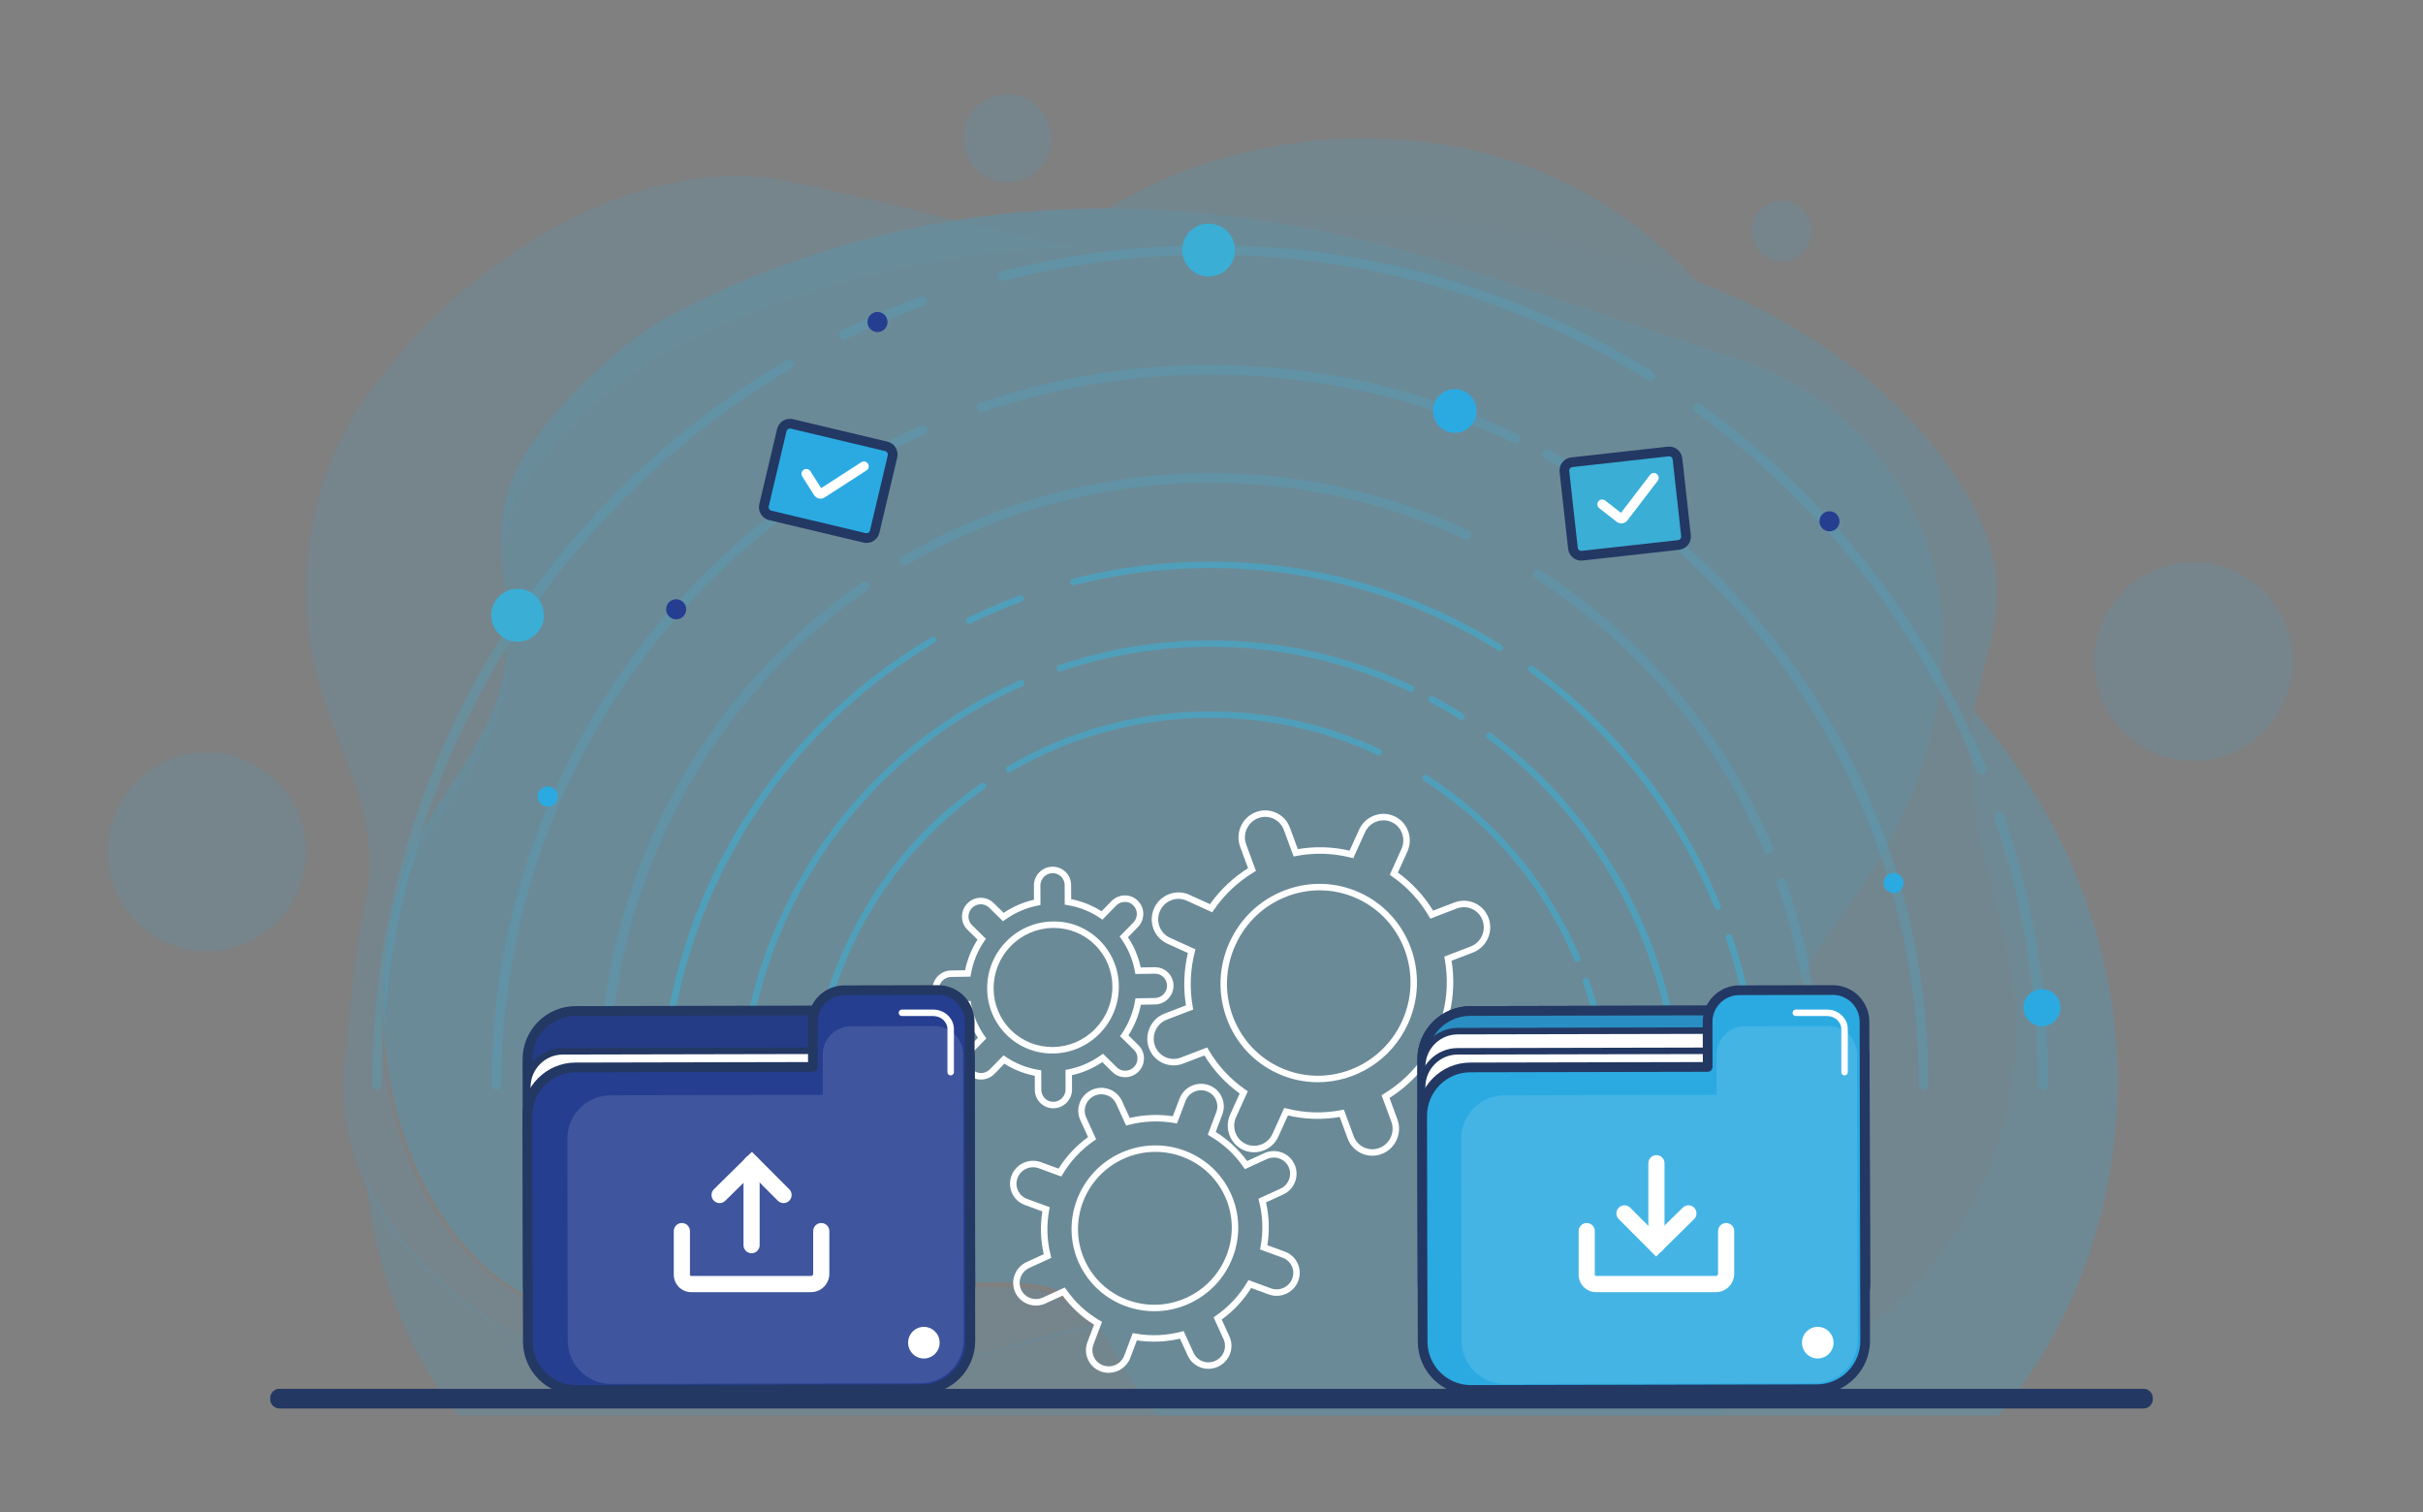 <svg width="681" height="425" viewBox="0 0 681 425" fill="none" xmlns="http://www.w3.org/2000/svg">
<rect x="0" y="0" width="681" height="425" fill="#808080" stroke="none"/>
<g opacity="0.34">
<g opacity="0.6">
<path d="M563.729 265.349C568.077 284.583 567.34 302.202 561.541 321.042C554.283 344.618 537.92 366.544 514.542 380.046C506.336 384.785 497.528 388.348 488.353 390.88C486.857 393.27 485.236 395.584 483.516 397.822H561.814C581.728 374.067 593.137 343.612 594.933 312.621C595.418 304.239 595.201 295.817 594.258 287.479C590.605 255.163 576.313 224.373 554.855 199.948C554.538 201.664 554.267 203.386 554.07 205.116C551.73 225.693 559.266 245.601 563.729 265.349Z" fill="#2BAAE2"/>
</g>
<g opacity="0.41">
<path d="M321.311 393.036C316.719 386.674 313.125 378.567 308.252 372.072C297.818 374.198 287.514 377.301 277.093 379.978C255.766 385.454 233.795 389.527 211.787 389.83C187.334 390.166 162.399 385.442 141.13 372.851C124.91 363.248 110.646 348.576 102.934 331.06C105.086 355.219 113.828 378.778 128.557 397.823H325.015C323.731 396.27 322.493 394.675 321.311 393.036Z" fill="#2BAAE2"/>
</g>
<g opacity="0.41">
<path d="M352.289 61.584C358.231 61.382 364.62 61.026 371.591 60.497C404.12 58.029 436.342 65.456 467.586 75.714C470.601 76.703 473.599 77.769 476.576 78.905C463.12 64.072 445.963 52.532 427.084 45.976C389.718 33 344.404 38.159 311.49 58.592C325.014 58.627 338.625 59.65 352.289 61.584Z" fill="#2BAAE2"/>
</g>
<g opacity="0.35">
<path d="M140.338 373.096C161.546 385.403 186.458 390.105 210.913 389.902C232.923 389.719 254.912 385.883 276.265 380.683C286.699 378.142 297.019 375.188 307.463 373.179C303.197 367.612 297.932 363.253 290.102 362.32C259.807 358.712 227.931 371.226 197.772 373.353C177.507 374.782 155.98 372.028 139.601 359.884C128.977 352.006 121.224 340.654 115.94 328.454C104.975 303.138 104.681 274.089 113.943 248.212C120.211 230.7 135.441 217.393 140.768 199.55C145.218 184.647 140.061 169.092 141.516 154.028C141.812 150.955 142.384 147.904 143.368 144.883C148.584 128.87 173.637 105.734 188.991 98.003C225.79 79.477 264.194 70.464 303.357 69.544C281.095 65.812 260.024 59.101 222.706 51.156C178.379 41.718 128.581 74.321 102.425 112.248C99.757 116.115 97.412 120.177 95.39 124.384C86.344 143.211 83.79 164.957 87.984 185.319C92.915 209.256 108.155 227.705 102.708 253.188C99.39 268.71 98.507 283.101 96.787 298.467C95.444 310.477 97.656 321.959 102.344 332.413C109.972 349.425 124.165 363.712 140.338 373.096Z" fill="#2BAAE2"/>
</g>
<g opacity="0.47">
<path d="M371.59 60.497C364.619 61.026 358.23 61.382 352.289 61.584C372.47 64.443 392.767 69.29 413.069 75.981C413.071 75.982 488.931 100.986 488.931 100.986C524.585 112.738 548.216 146.984 545.995 184.533C545.981 184.779 545.965 185.027 545.949 185.273C544.529 207.039 537.287 228.374 525.325 246.264C514.493 262.463 499.546 280.581 495.803 300.463C492.822 316.305 499.262 332.319 500.045 348.443C500.791 363.772 496.219 378.317 488.353 390.88C497.527 388.347 506.336 384.784 514.541 380.046C537.92 366.544 554.283 344.618 561.54 321.043C567.34 302.203 568.076 284.584 563.729 265.349C559.265 245.6 551.729 225.692 554.069 205.115C554.265 203.386 554.537 201.664 554.855 199.947C557.169 187.43 562.101 175.201 561.046 162.554C560.25 152.998 556.051 144.033 550.918 135.94C533.874 109.077 506.38 90.287 476.575 78.904C473.599 77.768 470.601 76.702 467.586 75.713C436.342 65.457 404.119 58.029 371.59 60.497Z" fill="#2BAAE2"/>
</g>
<g opacity="0.7">
<path d="M143.021 137.303C142.052 140.426 141.495 143.578 141.214 146.75C139.835 162.304 145.068 178.333 140.693 193.736C135.454 212.177 120.292 225.991 114.111 244.097C104.977 270.851 105.416 300.831 116.508 326.901C121.853 339.465 129.662 351.143 140.327 359.218C156.766 371.667 178.306 374.397 198.563 372.818C228.711 370.468 260.525 357.387 290.837 360.954C298.672 361.876 303.958 366.348 308.251 372.072C313.124 378.566 316.718 386.674 321.31 393.036C322.493 394.675 323.73 396.269 325.013 397.822H483.514C485.236 395.584 486.856 393.271 488.352 390.88C496.219 378.318 500.79 363.772 500.044 348.443C499.261 332.319 492.82 316.305 495.802 300.463C499.544 280.581 514.492 262.463 525.324 246.264C537.286 228.374 544.528 207.039 545.948 185.273C545.965 185.027 545.98 184.78 545.995 184.533C548.216 146.984 524.584 112.737 488.931 100.986C488.931 100.986 413.071 75.982 413.068 75.981C392.766 69.29 372.47 64.442 352.288 61.584C338.624 59.649 325.013 58.626 311.489 58.592C308.532 58.585 305.581 58.634 302.633 58.721C263.473 59.874 225.116 69.374 188.41 88.685C173.094 96.742 148.156 120.749 143.021 137.303Z" fill="#2BAAE2"/>
</g>
<g opacity="0.35">
<path d="M283.112 51.237C289.924 51.237 295.446 45.703 295.446 38.876C295.446 32.049 289.924 26.515 283.112 26.515C276.3 26.515 270.777 32.049 270.777 38.876C270.777 45.703 276.3 51.237 283.112 51.237Z" fill="#2BAAE2"/>
</g>
<g opacity="0.35">
<path d="M616.481 213.814C631.864 213.814 644.335 201.316 644.335 185.899C644.335 170.482 631.864 157.984 616.481 157.984C601.098 157.984 588.627 170.482 588.627 185.899C588.627 201.316 601.098 213.814 616.481 213.814Z" fill="#2BAAE2"/>
</g>
<g opacity="0.35">
<path d="M75.96 260.864C87.793 251.013 89.416 233.413 79.586 221.554C69.757 209.695 52.195 208.068 40.363 217.92C28.53 227.771 26.906 245.371 36.736 257.23C46.566 269.089 64.127 270.716 75.96 260.864Z" fill="#2BAAE2"/>
</g>
<g opacity="0.35">
<path d="M500.71 73.42C505.383 73.42 509.171 69.623 509.171 64.939C509.171 60.256 505.383 56.459 500.71 56.459C496.036 56.459 492.248 60.256 492.248 64.939C492.248 69.623 496.036 73.42 500.71 73.42Z" fill="#2BAAE2"/>
</g>
</g>
<path d="M602.5 394.346H78.502C77.917 394.346 77.443 393.871 77.443 393.285V392.884C77.443 392.298 77.917 391.823 78.502 391.823H602.499C603.084 391.823 603.558 392.298 603.558 392.884V393.285C603.559 393.871 603.085 394.346 602.5 394.346Z" fill="#233863" stroke="#233863" stroke-width="3" stroke-miterlimit="10"/>
<g opacity="0.57">
<path d="M228.14 313.977C227.638 313.977 227.232 313.571 227.232 313.067C227.232 281.925 240.238 251.842 262.915 230.529C266.925 226.76 271.247 223.255 275.76 220.111C276.171 219.825 276.737 219.926 277.024 220.339C277.31 220.752 277.209 221.319 276.797 221.606C272.356 224.699 268.104 228.149 264.157 231.858C241.846 252.827 229.049 282.427 229.049 313.068C229.048 313.571 228.643 313.977 228.14 313.977Z" fill="#3AAED5"/>
<path d="M452.087 313.977C451.585 313.977 451.179 313.571 451.179 313.067C451.179 300.359 449.06 287.897 444.88 276.027C444.713 275.552 444.962 275.033 445.434 274.866C445.908 274.703 446.426 274.948 446.593 275.421C450.84 287.486 452.994 300.153 452.994 313.067C452.995 313.571 452.588 313.977 452.087 313.977Z" fill="#3AAED5"/>
<path d="M443.316 270.367C442.962 270.367 442.626 270.159 442.48 269.811C433.749 249.085 419.131 231.667 400.203 219.441C399.782 219.169 399.66 218.606 399.932 218.183C400.204 217.761 400.765 217.638 401.188 217.912C420.423 230.337 435.279 248.04 444.151 269.105C444.347 269.568 444.131 270.102 443.668 270.296C443.554 270.345 443.434 270.367 443.316 270.367Z" fill="#3AAED5"/>
<path d="M283.627 217.062C283.315 217.062 283.012 216.901 282.843 216.612C282.59 216.178 282.736 215.621 283.168 215.367C300.373 205.273 320.063 199.937 340.112 199.937C356.81 199.937 372.886 203.505 387.894 210.543C388.348 210.756 388.544 211.298 388.331 211.753C388.118 212.208 387.578 212.404 387.124 212.192C372.359 205.269 356.541 201.758 340.112 201.758C320.386 201.758 301.013 207.008 284.085 216.938C283.941 217.022 283.783 217.062 283.627 217.062Z" fill="#3AAED5"/>
<path d="M208.211 313.977C207.709 313.977 207.303 313.571 207.303 313.067C207.303 260.294 238.451 212.451 286.656 191.185C287.12 190.979 287.652 191.191 287.853 191.651C288.056 192.11 287.847 192.648 287.388 192.85C239.841 213.826 209.119 261.015 209.119 313.067C209.119 313.571 208.712 313.977 208.211 313.977Z" fill="#3AAED5"/>
<path d="M472.017 313.977C471.515 313.977 471.109 313.571 471.109 313.067C471.109 271.679 451.278 232.23 418.06 207.544C417.658 207.244 417.574 206.675 417.871 206.271C418.171 205.868 418.74 205.784 419.143 206.081C435.464 218.211 448.994 234.168 458.271 252.227C467.995 271.157 472.926 291.627 472.926 313.066C472.925 313.571 472.519 313.977 472.017 313.977Z" fill="#3AAED5"/>
<path d="M410.742 202.312C410.575 202.312 410.407 202.267 410.257 202.17C407.571 200.46 404.788 198.828 401.983 197.319C401.541 197.081 401.375 196.53 401.612 196.087C401.849 195.645 402.4 195.477 402.841 195.716C405.685 197.245 408.507 198.901 411.23 200.634C411.653 200.903 411.778 201.467 411.51 201.89C411.337 202.163 411.043 202.312 410.742 202.312Z" fill="#3AAED5"/>
<path d="M396.599 194.484C396.468 194.484 396.336 194.456 396.21 194.396C378.614 186.027 359.74 181.783 340.113 181.783C325.759 181.783 311.65 184.095 298.178 188.654C297.697 188.815 297.186 188.559 297.027 188.083C296.866 187.607 297.122 187.091 297.596 186.93C311.256 182.308 325.56 179.963 340.112 179.963C360.011 179.963 379.147 184.267 396.988 192.753C397.441 192.968 397.635 193.511 397.42 193.965C397.265 194.292 396.938 194.484 396.599 194.484Z" fill="#3AAED5"/>
<path d="M494.11 313.977C493.608 313.977 493.202 313.571 493.202 313.067C493.202 296.173 490.48 279.569 485.111 263.719C484.95 263.244 485.204 262.726 485.679 262.564C486.156 262.404 486.671 262.658 486.831 263.134C492.263 279.173 495.019 295.972 495.019 313.066C495.018 313.571 494.611 313.977 494.11 313.977Z" fill="#3AAED5"/>
<path d="M482.76 255.715C482.402 255.715 482.062 255.502 481.919 255.149C471.107 228.589 453.093 205.622 429.821 188.729C429.415 188.435 429.324 187.866 429.618 187.459C429.91 187.051 430.478 186.96 430.886 187.255C454.432 204.348 472.66 227.587 483.6 254.461C483.789 254.927 483.566 255.459 483.102 255.648C482.99 255.693 482.874 255.715 482.76 255.715Z" fill="#3AAED5"/>
<path d="M421.521 182.946C421.356 182.946 421.191 182.901 421.041 182.808C396.806 167.653 368.82 159.641 340.112 159.641C327.173 159.641 314.318 161.262 301.904 164.458C301.421 164.582 300.924 164.291 300.798 163.803C300.673 163.316 300.966 162.82 301.452 162.694C314.014 159.46 327.021 157.82 340.112 157.82C369.161 157.82 397.479 165.927 422.003 181.262C422.429 181.529 422.558 182.09 422.293 182.516C422.121 182.794 421.824 182.946 421.521 182.946Z" fill="#3AAED5"/>
<path d="M272.402 175.322C272.066 175.322 271.742 175.135 271.585 174.813C271.365 174.362 271.55 173.816 272 173.595C276.734 171.269 281.638 169.166 286.574 167.344C287.044 167.171 287.567 167.411 287.74 167.883C287.913 168.356 287.673 168.878 287.202 169.052C282.323 170.853 277.477 172.931 272.8 175.23C272.672 175.292 272.535 175.322 272.402 175.322Z" fill="#3AAED5"/>
<path d="M186.117 313.977C185.615 313.977 185.209 313.571 185.209 313.067C185.209 285.5 192.512 258.423 206.327 234.764C219.737 211.802 238.926 192.546 261.823 179.08C262.256 178.826 262.812 178.971 263.065 179.404C263.319 179.838 263.174 180.395 262.742 180.65C216.038 208.119 187.025 258.859 187.025 313.068C187.025 313.571 186.618 313.977 186.117 313.977Z" fill="#3AAED5"/>
</g>
<g opacity="0.22">
<path d="M169.866 306.297C169.114 306.297 168.504 305.685 168.504 304.932C168.504 280.738 173.417 257.343 183.107 235.398C192.469 214.199 205.806 195.375 222.751 179.45C228.851 173.717 235.422 168.388 242.279 163.611C242.897 163.18 243.745 163.332 244.175 163.953C244.604 164.572 244.452 165.423 243.834 165.852C237.084 170.554 230.618 175.799 224.615 181.441C190.686 213.327 171.228 258.337 171.228 304.931C171.228 305.685 170.618 306.297 169.866 306.297Z" fill="#3AAED5"/>
<path d="M510.362 306.297C509.61 306.297 509 305.685 509 304.932C509 285.61 505.778 266.658 499.423 248.607C499.174 247.896 499.546 247.116 500.255 246.865C500.963 246.618 501.742 246.987 501.993 247.698C508.45 266.043 511.724 285.3 511.724 304.933C511.724 305.685 511.114 306.297 510.362 306.297Z" fill="#3AAED5"/>
<path d="M497.03 239.991C496.499 239.991 495.994 239.678 495.774 239.156C482.499 207.64 460.271 181.155 431.49 162.562C430.858 162.154 430.674 161.309 431.083 160.676C431.492 160.041 432.337 159.861 432.965 160.268C462.208 179.159 484.795 206.071 498.283 238.096C498.576 238.79 498.251 239.591 497.558 239.884C497.385 239.956 497.206 239.991 497.03 239.991Z" fill="#3AAED5"/>
<path d="M254.229 158.942C253.761 158.942 253.305 158.7 253.052 158.267C252.672 157.617 252.89 156.78 253.539 156.4C279.697 141.055 309.633 132.943 340.113 132.943C365.498 132.943 389.939 138.367 412.755 149.067C413.436 149.387 413.731 150.199 413.412 150.882C413.093 151.565 412.284 151.859 411.601 151.54C389.149 141.011 365.097 135.673 340.113 135.673C310.117 135.673 280.657 143.654 254.916 158.756C254.7 158.882 254.463 158.942 254.229 158.942Z" fill="#3AAED5"/>
<path d="M139.561 306.297C138.809 306.297 138.199 305.685 138.199 304.932C138.199 224.699 185.554 151.965 258.842 119.632C259.533 119.329 260.336 119.642 260.638 120.332C260.942 121.022 260.628 121.828 259.94 122.132C187.64 154.028 140.923 225.782 140.923 304.933C140.923 305.685 140.313 306.297 139.561 306.297Z" fill="#3AAED5"/>
<path d="M540.665 306.297C539.914 306.297 539.303 305.685 539.303 304.932C539.303 241.994 509.149 182.01 458.639 144.474C458.035 144.025 457.908 143.17 458.356 142.564C458.805 141.958 459.657 141.832 460.262 142.28C485.075 160.721 505.645 184.979 519.749 212.435C534.532 241.215 542.028 272.336 542.028 304.931C542.027 305.685 541.417 306.297 540.665 306.297Z" fill="#3AAED5"/>
<path d="M447.502 136.515C447.253 136.515 446.999 136.446 446.772 136.302C442.681 133.697 438.448 131.216 434.191 128.925C433.528 128.568 433.279 127.741 433.635 127.077C433.992 126.413 434.819 126.165 435.479 126.52C439.795 128.841 444.086 131.358 448.234 133.998C448.869 134.402 449.056 135.245 448.654 135.881C448.393 136.291 447.953 136.515 447.502 136.515Z" fill="#3AAED5"/>
<path d="M425.999 124.614C425.803 124.614 425.604 124.571 425.416 124.482C398.66 111.755 369.96 105.303 340.114 105.303C318.288 105.303 296.834 108.818 276.348 115.75C275.636 115.991 274.863 115.607 274.623 114.894C274.382 114.18 274.765 113.405 275.478 113.164C296.244 106.136 317.991 102.573 340.114 102.573C370.367 102.573 399.459 109.114 426.585 122.016C427.264 122.339 427.553 123.152 427.232 123.834C426.998 124.325 426.51 124.614 425.999 124.614Z" fill="#3AAED5"/>
<path d="M574.258 306.297C573.506 306.297 572.896 305.685 572.896 304.932C572.896 279.24 568.756 253.993 560.594 229.895C560.352 229.181 560.733 228.405 561.446 228.163C562.158 227.921 562.932 228.304 563.173 229.017C571.432 253.4 575.62 278.94 575.62 304.932C575.62 305.685 575.01 306.297 574.258 306.297Z" fill="#3AAED5"/>
<path d="M557.003 217.711C556.465 217.711 555.957 217.39 555.741 216.861C539.3 176.477 511.907 141.554 476.522 115.867C475.913 115.424 475.777 114.571 476.218 113.96C476.658 113.349 477.512 113.214 478.12 113.655C513.918 139.642 541.63 174.974 558.263 215.83C558.547 216.528 558.213 217.324 557.517 217.609C557.347 217.677 557.174 217.711 557.003 217.711Z" fill="#3AAED5"/>
<path d="M463.893 107.069C463.647 107.069 463.397 107.002 463.173 106.861C426.321 83.817 383.769 71.636 340.115 71.636C320.44 71.636 300.893 74.1 282.018 78.96C281.288 79.149 280.547 78.707 280.36 77.978C280.172 77.248 280.611 76.504 281.34 76.316C300.436 71.4 320.212 68.906 340.115 68.906C384.28 68.906 427.331 81.23 464.615 104.546C465.253 104.945 465.447 105.788 465.049 106.426C464.791 106.841 464.347 107.069 463.893 107.069Z" fill="#3AAED5"/>
<path d="M237.16 95.479C236.657 95.479 236.173 95.198 235.936 94.715C235.605 94.038 235.884 93.219 236.559 92.888C243.751 89.354 251.205 86.156 258.715 83.383C259.422 83.124 260.206 83.485 260.464 84.192C260.725 84.899 260.364 85.685 259.657 85.945C252.233 88.685 244.866 91.845 237.758 95.339C237.567 95.434 237.362 95.479 237.16 95.479Z" fill="#3AAED5"/>
<path d="M105.969 306.297C105.218 306.297 104.607 305.685 104.607 304.932C104.607 263.019 115.71 221.854 136.714 185.885C157.101 150.974 186.276 121.7 221.087 101.227C221.734 100.846 222.57 101.062 222.951 101.713C223.331 102.362 223.114 103.199 222.465 103.581C151.448 145.35 107.331 222.503 107.331 304.932C107.331 305.685 106.721 306.297 105.969 306.297Z" fill="#3AAED5"/>
</g>
<path d="M385.694 324.818C384.654 324.818 383.619 324.596 382.645 324.153C380.832 323.328 379.45 321.838 378.758 319.957L376.537 313.928C371.664 314.751 366.775 314.608 361.98 313.502L359.31 319.4C358.48 321.233 356.996 322.635 355.131 323.35C353.263 324.066 351.233 324.008 349.419 323.183C345.68 321.482 344.031 317.019 345.745 313.232L348.415 307.333C344.423 304.445 341.096 300.852 338.507 296.636L332.517 298.93C330.646 299.648 328.62 299.588 326.806 298.763C324.992 297.939 323.611 296.448 322.918 294.567C321.49 290.69 323.461 286.338 327.311 284.863L333.316 282.561C332.539 277.643 332.721 272.698 333.862 267.84L328.054 265.201C324.315 263.501 322.666 259.037 324.379 255.25C325.209 253.417 326.694 252.015 328.56 251.299C330.428 250.584 332.457 250.641 334.271 251.467L340.08 254.108C342.975 250.049 346.567 246.654 350.772 244.001L348.545 237.958C347.117 234.081 349.088 229.729 352.938 228.253C354.809 227.535 356.836 227.596 358.648 228.42C360.462 229.244 361.843 230.734 362.537 232.616L364.758 238.645C369.628 237.821 374.518 237.963 379.315 239.072L381.985 233.173C383.699 229.387 388.137 227.689 391.876 229.391C393.689 230.215 395.07 231.705 395.764 233.586C396.455 235.465 396.38 237.508 395.551 239.34L392.881 245.238C396.87 248.125 400.198 251.718 402.789 255.936L408.778 253.641C410.648 252.924 412.675 252.983 414.489 253.808C416.303 254.633 417.685 256.123 418.377 258.004C419.805 261.88 417.834 266.233 413.984 267.707L407.98 270.009C408.757 274.928 408.574 279.873 407.434 284.73L413.242 287.371C416.982 289.071 418.631 293.534 416.917 297.321C415.202 301.107 410.766 302.805 407.026 301.103L401.218 298.464C398.321 302.522 394.728 305.917 390.525 308.569L392.753 314.613C394.18 318.489 392.209 322.843 388.36 324.318C387.492 324.653 386.592 324.818 385.694 324.818ZM377.711 311.861L380.461 319.325C380.984 320.748 382.027 321.873 383.395 322.495C384.763 323.119 386.297 323.162 387.707 322.621C390.633 321.5 392.13 318.192 391.045 315.248L388.301 307.798L388.944 307.409C393.418 304.704 397.19 301.139 400.156 296.81L400.586 296.181L407.774 299.448C410.599 300.736 413.958 299.443 415.261 296.572C416.561 293.7 415.317 290.316 412.489 289.031L405.302 285.763L405.491 285.023C406.789 279.938 406.982 274.744 406.065 269.588L405.932 268.846L413.332 266.01C416.258 264.889 417.755 261.581 416.67 258.637C416.147 257.214 415.104 256.089 413.737 255.467C412.369 254.844 410.837 254.803 409.424 255.341L402.008 258.184L401.617 257.521C398.979 253.026 395.482 249.249 391.225 246.297L390.601 245.865L393.894 238.589C394.525 237.196 394.583 235.644 394.057 234.218C393.534 232.796 392.491 231.67 391.124 231.049C388.296 229.76 384.937 231.054 383.636 233.926L380.344 241.201L379.608 241.015C374.585 239.749 369.449 239.598 364.337 240.569L363.581 240.712L360.831 233.248C360.307 231.825 359.265 230.7 357.896 230.078C356.53 229.456 354.998 229.412 353.585 229.952C350.659 231.074 349.161 234.381 350.247 237.327L352.991 244.776L352.348 245.165C347.872 247.869 344.1 251.436 341.137 255.764L340.706 256.392L333.518 253.125C332.149 252.501 330.619 252.458 329.205 252.999C327.79 253.542 326.662 254.608 326.032 256.001C324.732 258.873 325.975 262.257 328.802 263.543L335.99 266.81L335.801 267.55C334.503 272.635 334.31 277.828 335.227 282.985L335.359 283.726L327.959 286.562C325.032 287.683 323.535 290.991 324.621 293.936C325.144 295.359 326.186 296.484 327.554 297.106C328.924 297.728 330.456 297.771 331.866 297.231L339.283 294.389L339.674 295.052C342.31 299.546 345.807 303.321 350.067 306.275L350.69 306.707L347.397 313.984C346.096 316.856 347.339 320.238 350.167 321.525C351.538 322.147 353.069 322.191 354.48 321.65C355.897 321.106 357.024 320.041 357.654 318.647L360.948 311.372L361.684 311.558C366.705 312.823 371.844 312.972 376.955 312.003L377.711 311.861ZM370.375 304.156C366.603 304.156 362.781 303.372 359.136 301.715C352.431 298.666 347.327 293.155 344.763 286.195C342.2 279.238 342.48 271.668 345.554 264.878C348.628 258.088 354.126 252.89 361.038 250.242C367.952 247.592 375.453 247.813 382.156 250.859C395.992 257.15 402.084 273.673 395.738 287.696C391.063 298.023 380.922 304.156 370.375 304.156ZM370.887 250.225C367.788 250.225 364.679 250.796 361.686 251.943C355.225 254.42 350.083 259.281 347.209 265.632C344.334 271.983 344.07 279.062 346.467 285.565C348.863 292.065 353.629 297.212 359.887 300.058C372.812 305.937 388.152 300.051 394.084 286.945C400.017 273.838 394.33 258.394 381.406 252.519C378.049 250.991 374.475 250.225 370.887 250.225Z" fill="white"/>
<path d="M296.028 311.479C294.661 311.479 293.376 310.954 292.402 309.998C291.407 309.022 290.857 307.712 290.851 306.312L290.833 302.348C287.778 301.752 284.913 300.611 282.297 298.947L279.505 301.805C278.524 302.809 277.216 303.374 275.822 303.396C274.381 303.442 273.105 302.893 272.111 301.916C271.116 300.941 270.565 299.631 270.559 298.229C270.552 296.832 271.089 295.51 272.069 294.506L274.862 291.648C273.148 289.061 271.951 286.214 271.293 283.167L267.339 283.23C265.963 283.225 264.622 282.726 263.627 281.751C262.633 280.774 262.083 279.465 262.076 278.064C262.064 275.18 264.393 272.796 267.27 272.749L271.242 272.685C271.869 269.612 273.041 266.722 274.736 264.076L271.924 261.317C270.93 260.34 270.379 259.031 270.373 257.628C270.366 256.231 270.903 254.908 271.884 253.905C272.863 252.901 274.172 252.337 275.566 252.314C277 252.308 278.283 252.818 279.277 253.794L282.088 256.553C284.693 254.8 287.552 253.566 290.606 252.873L290.587 248.893C290.575 246.009 292.905 243.625 295.782 243.579C297.193 243.578 298.498 244.083 299.492 245.059C300.487 246.034 301.038 247.344 301.044 248.746L301.063 252.709C304.117 253.304 306.981 254.446 309.597 256.11L312.389 253.251V253.252C313.37 252.248 314.678 251.682 316.073 251.661C317.476 251.616 318.789 252.163 319.785 253.139C321.834 255.152 321.852 258.476 319.826 260.55L317.033 263.409C318.747 265.998 319.945 268.844 320.601 271.89L324.556 271.826C325.979 271.838 327.273 272.33 328.267 273.306C329.262 274.281 329.812 275.592 329.818 276.993C329.833 279.877 327.502 282.261 324.624 282.308L320.654 282.371C320.026 285.445 318.853 288.335 317.16 290.982L319.97 293.74C322.021 295.754 322.038 299.078 320.011 301.152C319.031 302.156 317.723 302.721 316.328 302.742C314.938 302.778 313.612 302.24 312.617 301.263L309.807 298.505C307.201 300.256 304.342 301.491 301.289 302.184L301.308 306.163C301.321 309.048 298.991 311.431 296.114 311.478C296.085 311.478 296.057 311.479 296.028 311.479ZM282.054 296.596L282.681 297.022C285.459 298.91 288.555 300.143 291.884 300.687L292.642 300.811L292.667 306.303C292.671 307.215 293.028 308.065 293.673 308.698C294.304 309.319 295.139 309.659 296.028 309.659C296.047 309.659 296.066 309.659 296.085 309.659C297.972 309.628 299.501 308.064 299.492 306.173L299.467 300.699L300.203 300.554C303.527 299.901 306.615 298.567 309.378 296.59L309.998 296.147L313.888 299.964C314.533 300.598 315.384 300.958 316.298 300.924C317.212 300.91 318.069 300.538 318.713 299.881C320.039 298.524 320.033 296.353 318.698 295.043L314.808 291.226L315.239 290.596C317.154 287.787 318.421 284.665 319.004 281.32L319.134 280.579L324.596 280.491C326.483 280.461 328.012 278.898 328.002 277.006C327.998 276.094 327.641 275.242 326.996 274.609C326.365 273.989 325.531 273.649 324.642 273.649C324.622 273.649 324.604 273.65 324.585 273.65L319.106 273.739L318.967 272.982C318.355 269.659 317.061 266.583 315.121 263.836L314.682 263.216L318.527 259.281C319.854 257.924 319.848 255.754 318.513 254.445C317.868 253.811 317.026 253.427 316.102 253.485C315.189 253.5 314.332 253.871 313.688 254.529V254.53L309.842 258.464L309.214 258.038C306.437 256.151 303.34 254.917 300.012 254.373L299.254 254.249L299.229 248.758C299.224 247.846 298.867 246.994 298.223 246.361C297.592 245.741 296.757 245.401 295.868 245.401C295.849 245.401 295.83 245.402 295.811 245.402C293.924 245.432 292.395 246.996 292.404 248.887L292.429 254.361L291.692 254.506C288.368 255.159 285.281 256.493 282.517 258.471L281.898 258.914L278.007 255.095C277.362 254.462 276.511 254.118 275.597 254.136C274.684 254.151 273.827 254.522 273.183 255.18C272.538 255.839 272.186 256.706 272.19 257.622C272.194 258.534 272.552 259.384 273.197 260.017L277.087 263.836L276.657 264.466C274.741 267.276 273.473 270.397 272.891 273.741L272.762 274.482L267.299 274.57C265.412 274.601 263.883 276.165 263.892 278.056C263.897 278.968 264.254 279.818 264.898 280.451C265.542 281.084 266.389 281.408 267.31 281.411L272.787 281.323L272.927 282.08C273.54 285.403 274.835 288.48 276.773 291.225L277.211 291.845L273.365 295.78C272.721 296.439 272.368 297.306 272.373 298.222C272.377 299.133 272.734 299.984 273.379 300.617C274.024 301.251 274.864 301.608 275.79 301.577C276.703 301.562 277.56 301.192 278.205 300.533L282.054 296.596ZM295.738 296.083C290.905 296.083 286.366 294.233 282.923 290.854C275.672 283.734 275.614 271.964 282.795 264.617C286.273 261.06 290.91 259.057 295.852 258.977C300.83 258.881 305.458 260.754 308.972 264.203C312.486 267.654 314.434 272.284 314.457 277.241C314.48 282.195 312.577 286.882 309.099 290.44C305.622 293.998 300.985 296.001 296.043 296.08C295.942 296.082 295.84 296.083 295.738 296.083ZM296.156 260.794C296.064 260.794 295.974 260.795 295.881 260.797C291.42 260.869 287.232 262.678 284.093 265.892C277.611 272.522 277.657 283.137 284.193 289.554C287.358 292.662 291.549 294.309 296.014 294.262C300.474 294.19 304.66 292.381 307.801 289.166H307.802C310.943 285.954 312.662 281.721 312.641 277.25C312.621 272.783 310.866 268.611 307.701 265.504C304.602 262.46 300.511 260.794 296.156 260.794Z" fill="white"/>
<path d="M311.591 385.828C310.856 385.828 310.111 385.702 309.384 385.435C307.774 384.844 306.496 383.663 305.787 382.108C305.076 380.552 305.02 378.81 305.628 377.201L307.486 372.286C304.021 370.145 301.059 367.405 298.662 364.125L293.852 366.329C290.621 367.811 286.799 366.406 285.337 363.198C284.626 361.643 284.57 359.901 285.179 358.293C285.785 356.689 286.98 355.411 288.544 354.695L293.353 352.491C292.446 348.53 292.316 344.49 292.966 340.462L288.041 338.656C286.432 338.066 285.153 336.885 284.444 335.329C283.734 333.773 283.678 332.032 284.285 330.423C285.537 327.114 289.253 325.411 292.569 326.627L297.509 328.439C299.693 324.966 302.478 321.991 305.8 319.576L303.631 314.822C302.921 313.266 302.865 311.524 303.472 309.916C304.079 308.312 305.274 307.035 306.838 306.319C310.068 304.835 313.89 306.24 315.353 309.448L317.523 314.204C321.519 313.267 325.585 313.102 329.635 313.718L331.501 308.788C332.751 305.477 336.468 303.78 339.783 304.991C341.394 305.582 342.672 306.765 343.381 308.32C344.091 309.876 344.148 311.617 343.54 313.225L341.681 318.14C345.146 320.282 348.109 323.023 350.506 326.301L355.315 324.097C356.879 323.379 358.625 323.31 360.233 323.9C361.843 324.491 363.121 325.673 363.83 327.228C364.54 328.784 364.597 330.526 363.989 332.134C363.383 333.737 362.188 335.015 360.623 335.731L355.814 337.935C356.721 341.897 356.851 345.936 356.201 349.964L361.126 351.77C362.736 352.361 364.015 353.543 364.724 355.099C365.433 356.655 365.489 358.397 364.881 360.004C363.631 363.313 359.916 365.012 356.599 363.8L351.659 361.987C349.474 365.459 346.69 368.435 343.368 370.85L345.537 375.605C346.247 377.16 346.303 378.902 345.695 380.51C345.088 382.114 343.893 383.392 342.33 384.108C340.764 384.825 339.018 384.894 337.412 384.306C335.802 383.714 334.524 382.533 333.815 380.978L331.645 376.222C327.649 377.161 323.582 377.324 319.532 376.709L317.668 381.639C316.69 384.224 314.21 385.828 311.591 385.828ZM299.279 361.842L299.712 362.467C302.177 366.014 305.324 368.923 309.064 371.113L309.726 371.502L307.327 377.848C306.892 378.998 306.932 380.243 307.439 381.353C307.946 382.462 308.858 383.305 310.009 383.727C312.393 384.603 315.069 383.376 315.971 380.996L318.364 374.666L319.103 374.796C323.39 375.55 327.706 375.376 331.931 374.28L332.667 374.088L335.465 380.223C335.972 381.333 336.885 382.176 338.036 382.599C339.19 383.023 340.447 382.971 341.574 382.456C342.699 381.94 343.56 381.021 343.996 379.867C344.431 378.717 344.392 377.473 343.885 376.364L341.087 370.23L341.712 369.796C345.303 367.311 348.257 364.154 350.495 360.411L350.881 359.765L357.223 362.092C359.607 362.969 362.283 361.74 363.182 359.361C363.618 358.211 363.578 356.967 363.072 355.857C362.566 354.747 361.653 353.904 360.501 353.481L354.142 351.149L354.282 350.392C355.075 346.124 354.939 341.835 353.875 337.645L353.688 336.908L359.868 334.077C360.995 333.561 361.856 332.642 362.291 331.489C362.725 330.34 362.685 329.096 362.18 327.986C361.674 326.876 360.76 326.032 359.609 325.61C358.455 325.186 357.199 325.237 356.071 325.753L349.89 328.585L349.457 327.961C346.992 324.415 343.844 321.505 340.103 319.314L339.441 318.925L341.841 312.579C342.276 311.429 342.237 310.186 341.731 309.076C341.224 307.966 340.311 307.121 339.159 306.7C336.775 305.823 334.099 307.05 333.2 309.432L330.805 315.761L330.066 315.631C325.779 314.875 321.462 315.052 317.239 316.147L316.503 316.338L313.704 310.204C312.657 307.911 309.917 306.907 307.595 307.972C306.468 308.488 305.608 309.407 305.172 310.56C304.737 311.71 304.777 312.954 305.284 314.064L308.082 320.197L307.456 320.631C303.865 323.115 300.911 326.273 298.674 330.016L298.288 330.662L291.946 328.336C289.56 327.46 286.885 328.685 285.986 331.067C285.551 332.216 285.59 333.461 286.097 334.571C286.604 335.681 287.517 336.523 288.667 336.946L295.026 339.278L294.886 340.035C294.092 344.303 294.229 348.591 295.293 352.781L295.48 353.517L289.3 356.348C288.174 356.864 287.313 357.783 286.877 358.937C286.443 360.086 286.482 361.33 286.988 362.439C288.035 364.734 290.776 365.734 293.096 364.672L299.279 361.842ZM324.425 368.519C315.571 368.519 307.124 363.501 303.243 354.995C297.921 343.33 303.166 329.453 314.934 324.06C326.704 318.666 340.607 323.772 345.927 335.435C348.506 341.088 348.709 347.419 346.499 353.264C344.29 359.103 339.936 363.758 334.237 366.369C331.052 367.827 327.71 368.519 324.425 368.519ZM324.746 323.729C321.714 323.729 318.63 324.367 315.688 325.714C304.83 330.69 299.988 343.485 304.893 354.237C309.799 364.99 322.624 369.687 333.48 364.714C338.741 362.304 342.761 358.008 344.8 352.619C346.836 347.232 346.65 341.399 344.275 336.192C340.699 328.352 332.912 323.729 324.746 323.729Z" fill="white"/>
<path d="M243.011 151.163L216.466 144.847C215.206 144.547 214.427 143.28 214.726 142.018L219.733 120.881C220.032 119.618 221.296 118.837 222.556 119.137L249.101 125.453C250.362 125.752 251.141 127.019 250.841 128.282L245.834 149.419C245.536 150.681 244.272 151.462 243.011 151.163Z" fill="#2BAAE2"/>
<path d="M243.552 152.592C243.27 152.592 242.984 152.559 242.698 152.491H242.697L216.152 146.175C214.164 145.702 212.929 143.696 213.401 141.702L218.409 120.564C218.881 118.572 220.887 117.335 222.871 117.808L249.417 124.123C251.405 124.596 252.639 126.603 252.168 128.596L247.159 149.733C246.756 151.44 245.231 152.592 243.552 152.592ZM243.325 149.834C243.858 149.96 244.384 149.631 244.509 149.104L249.517 127.966C249.642 127.437 249.315 126.905 248.787 126.78L222.242 120.465C221.716 120.336 221.183 120.668 221.058 121.197L216.051 142.333C215.926 142.862 216.253 143.393 216.78 143.519L243.325 149.834Z" fill="#233863"/>
<path d="M230.625 140.145C230.472 140.145 230.317 140.127 230.163 140.095C229.6 139.972 229.12 139.636 228.809 139.149L225.472 133.895C225.069 133.259 225.256 132.415 225.89 132.01C226.523 131.607 227.366 131.793 227.771 132.429L230.794 137.191L242.062 129.912C242.691 129.502 243.535 129.684 243.944 130.319C244.352 130.953 244.169 131.797 243.537 132.206L231.784 139.8C231.434 140.027 231.033 140.145 230.625 140.145Z" fill="white"/>
<path d="M471.788 153.155L444.672 156.175C443.385 156.319 442.226 155.389 442.083 154.099L439.688 132.508C439.545 131.218 440.473 130.056 441.76 129.913L468.876 126.892C470.164 126.748 471.322 127.678 471.466 128.968L473.86 150.56C474.004 151.85 473.076 153.012 471.788 153.155Z" fill="#3AAED5"/>
<path d="M444.407 157.556C443.57 157.556 442.763 157.273 442.099 156.741C441.325 156.121 440.839 155.237 440.73 154.25L438.335 132.658C438.11 130.621 439.579 128.781 441.611 128.556L468.726 125.535C470.764 125.307 472.593 126.782 472.821 128.816L475.216 150.409C475.441 152.446 473.972 154.286 471.939 154.512L444.825 157.532C444.684 157.547 444.545 157.556 444.407 157.556ZM469.136 128.243C469.1 128.243 469.064 128.244 469.028 128.249L441.912 131.269C441.373 131.329 440.984 131.817 441.044 132.357L443.438 153.949C443.466 154.21 443.596 154.445 443.801 154.61C444.006 154.775 444.265 154.847 444.523 154.819L471.639 151.799C472.177 151.739 472.567 151.251 472.507 150.711L470.113 129.12C470.057 128.616 469.63 128.243 469.136 128.243Z" fill="#233863"/>
<path d="M455.689 147.092C455.215 147.092 454.757 146.936 454.377 146.64L449.47 142.823C448.876 142.36 448.769 141.502 449.229 140.907C449.689 140.312 450.546 140.204 451.14 140.666L455.59 144.129L463.749 133.471C464.207 132.873 465.061 132.759 465.658 133.219C466.255 133.677 466.368 134.534 465.91 135.132L457.397 146.252C457.047 146.709 456.539 147.002 455.967 147.076C455.876 147.086 455.782 147.092 455.689 147.092Z" fill="white"/>
<path d="M145.461 180.338C149.554 180.338 152.873 177.013 152.873 172.91C152.873 168.807 149.554 165.482 145.461 165.482C141.367 165.482 138.049 168.807 138.049 172.91C138.049 177.013 141.367 180.338 145.461 180.338Z" fill="#3AAED5"/>
<path d="M339.689 77.699C343.783 77.699 347.101 74.374 347.101 70.271C347.101 66.169 343.783 62.843 339.689 62.843C335.596 62.843 332.277 66.169 332.277 70.271C332.277 74.374 335.596 77.699 339.689 77.699Z" fill="#3AAED5"/>
<path d="M192.862 171.241C192.862 172.799 191.602 174.063 190.046 174.063C188.491 174.063 187.23 172.8 187.23 171.241C187.23 169.683 188.491 168.419 190.046 168.419C191.602 168.419 192.862 169.682 192.862 171.241Z" fill="#253E90"/>
<path d="M517.002 146.512C517.002 148.07 515.742 149.334 514.187 149.334C512.631 149.334 511.371 148.071 511.371 146.512C511.371 144.954 512.631 143.69 514.187 143.69C515.742 143.69 517.002 144.953 517.002 146.512Z" fill="#253E90"/>
<path d="M246.63 93.321C248.185 93.321 249.446 92.058 249.446 90.499C249.446 88.941 248.185 87.678 246.63 87.678C245.075 87.678 243.814 88.941 243.814 90.499C243.814 92.058 245.075 93.321 246.63 93.321Z" fill="#253E90"/>
<path d="M153.941 226.677C155.496 226.677 156.756 225.414 156.756 223.855C156.756 222.297 155.496 221.034 153.941 221.034C152.386 221.034 151.125 222.297 151.125 223.855C151.125 225.414 152.386 226.677 153.941 226.677Z" fill="#2BAAE2"/>
<path d="M532.198 250.974C533.754 250.974 535.014 249.711 535.014 248.152C535.014 246.594 533.754 245.331 532.198 245.331C530.643 245.331 529.383 246.594 529.383 248.152C529.383 249.711 530.643 250.974 532.198 250.974Z" fill="#2BAAE2"/>
<path d="M579.09 283.192C579.09 286.062 576.768 288.389 573.904 288.389C571.041 288.389 568.719 286.062 568.719 283.192C568.719 280.322 571.041 277.995 573.904 277.995C576.768 277.995 579.09 280.322 579.09 283.192Z" fill="#2BAAE2"/>
<path d="M415.013 115.504C415.013 118.898 412.268 121.65 408.881 121.65C405.494 121.65 402.748 118.898 402.748 115.504C402.748 112.109 405.494 109.357 408.881 109.357C412.268 109.358 415.013 112.109 415.013 115.504Z" fill="#2BAAE2"/>
<path d="M259.196 374.577L161.96 374.782C154.498 374.797 148.379 368.691 148.364 361.213L148.23 297.757C148.215 290.278 154.308 284.146 161.77 284.13L259.006 283.925C266.468 283.91 272.587 290.016 272.602 297.494L272.735 360.951C272.752 368.429 266.658 374.561 259.196 374.577Z" fill="#253E90"/>
<path d="M161.932 376.147C153.714 376.148 147.02 369.455 147.003 361.215L146.871 297.759C146.853 289.509 153.537 282.783 161.77 282.764L259.005 282.56C259.015 282.56 259.025 282.56 259.035 282.56C267.256 282.56 273.949 289.252 273.966 297.491L274.098 360.947C274.107 364.928 272.558 368.685 269.736 371.524C266.914 374.363 263.172 375.932 259.2 375.94L161.964 376.145C161.953 376.147 161.943 376.147 161.932 376.147ZM259.035 285.29C259.026 285.29 259.018 285.29 259.01 285.29L161.774 285.495C155.044 285.51 149.58 291.01 149.594 297.755L149.726 361.211C149.74 367.947 155.214 373.418 161.931 373.418C161.94 373.418 161.949 373.418 161.958 373.418L259.193 373.213C262.439 373.206 265.497 371.922 267.805 369.6C270.113 367.277 271.381 364.207 271.373 360.954L271.241 297.498C271.228 290.761 265.755 285.29 259.035 285.29Z" fill="#233863"/>
<path opacity="0.24" d="M259.196 374.577L161.96 374.782C154.498 374.797 148.379 368.691 148.364 361.213L148.23 297.757C148.215 290.278 154.308 284.146 161.77 284.13L259.006 283.925C266.468 283.91 272.587 290.016 272.602 297.494L272.735 360.951C272.752 368.429 266.658 374.561 259.196 374.577Z" fill="#233863"/>
<path d="M269.77 333.953C269.544 333.953 269.318 333.868 269.142 333.7L236.9 302.722C236.539 302.374 236.526 301.798 236.874 301.435C237.221 301.073 237.796 301.061 238.158 301.408L270.399 332.387C270.761 332.734 270.773 333.31 270.426 333.673C270.247 333.859 270.008 333.953 269.77 333.953Z" fill="#233863"/>
<path d="M259.26 344.939C259.034 344.939 258.808 344.855 258.632 344.686L226.391 313.708C226.029 313.36 226.017 312.784 226.364 312.421C226.711 312.06 227.286 312.048 227.648 312.395L259.889 343.373C260.251 343.721 260.264 344.297 259.916 344.66C259.738 344.845 259.499 344.939 259.26 344.939Z" fill="#233863"/>
<path d="M171.039 307.495C170.682 307.495 170.342 307.282 170.199 306.929C170.009 306.464 170.231 305.933 170.696 305.743L196.163 295.316C196.623 295.125 197.157 295.348 197.347 295.815C197.537 296.28 197.314 296.811 196.849 297.001L171.383 307.428C171.271 307.474 171.154 307.495 171.039 307.495Z" fill="#233863"/>
<path d="M228.84 308.62C228.795 308.62 228.749 308.617 228.703 308.609L203.871 304.835C203.375 304.76 203.035 304.296 203.11 303.798C203.185 303.301 203.639 302.96 204.144 303.035L228.976 306.81C229.472 306.885 229.813 307.349 229.737 307.847C229.67 308.297 229.282 308.62 228.84 308.62Z" fill="white"/>
<path d="M262.787 385.901L158.368 386.12C152.881 386.132 148.382 381.642 148.371 376.143L148.223 305.488C148.211 299.989 152.691 295.48 158.178 295.469L262.597 295.249C268.084 295.237 272.582 299.727 272.594 305.226L272.742 375.881C272.754 381.38 268.274 385.889 262.787 385.901Z" fill="white"/>
<path d="M158.348 387.031C155.46 387.031 152.737 385.9 150.677 383.843C148.611 381.781 147.471 379.047 147.464 376.145L147.316 305.49C147.31 302.588 148.44 299.849 150.497 297.778C152.554 295.708 155.282 294.565 158.178 294.559L262.597 294.339C262.605 294.339 262.612 294.339 262.62 294.339C268.612 294.339 273.492 299.217 273.504 305.225L273.652 375.88C273.665 381.894 268.791 386.798 262.79 386.811L158.37 387.031C158.363 387.031 158.354 387.031 158.348 387.031ZM262.619 296.159C262.612 296.159 262.606 296.159 262.6 296.159L158.181 296.379C155.77 296.384 153.497 297.337 151.783 299.062C150.068 300.789 149.126 303.069 149.132 305.486L149.28 376.141C149.285 378.557 150.236 380.835 151.957 382.554C153.675 384.268 155.943 385.211 158.347 385.211C158.353 385.211 158.36 385.211 158.366 385.211L262.785 384.991C267.785 384.98 271.845 380.895 271.835 375.884L271.687 305.229C271.677 300.224 267.611 296.159 262.619 296.159Z" fill="#233863"/>
<path d="M263.642 278.25L237.305 278.305C232.422 278.315 228.434 282.328 228.444 287.222L228.471 299.854L161.762 299.994C154.3 300.01 148.206 306.141 148.223 313.621L148.355 377.077C148.371 384.555 154.49 390.661 161.952 390.646L259.188 390.441C266.649 390.425 272.742 384.293 272.727 376.815L272.597 314.659L272.594 313.359L272.54 287.13C272.53 282.236 268.525 278.24 263.642 278.25Z" fill="#253E90"/>
<path d="M161.924 392.011C153.706 392.011 147.011 385.319 146.994 377.079L146.861 313.623C146.843 305.374 153.527 298.647 161.76 298.629L227.107 298.492L227.083 287.225C227.077 284.494 228.14 281.917 230.075 279.97C232.01 278.021 234.577 276.947 237.303 276.94L263.64 276.885C263.647 276.885 263.656 276.885 263.662 276.885C269.299 276.885 273.891 281.474 273.902 287.127L274.09 376.812C274.107 385.062 267.423 391.789 259.192 391.806L161.955 392.012C161.944 392.011 161.934 392.011 161.924 392.011ZM263.644 279.616L237.306 279.671C235.309 279.676 233.426 280.466 232.004 281.896C230.582 283.327 229.801 285.218 229.805 287.221L229.832 299.852C229.833 300.214 229.69 300.561 229.434 300.819C229.18 301.074 228.834 301.219 228.472 301.22L161.763 301.36C155.033 301.375 149.569 306.874 149.584 313.619L149.716 377.075C149.731 383.811 155.204 389.282 161.922 389.282C161.931 389.282 161.939 389.282 161.947 389.282L259.184 389.076C265.913 389.062 271.377 383.563 271.364 376.817L271.176 287.132C271.167 282.984 267.796 279.615 263.659 279.615C263.656 279.616 263.65 279.616 263.644 279.616Z" fill="#233863"/>
<path opacity="0.12" d="M262.726 288.371L239.161 288.421C234.792 288.43 231.224 292.021 231.233 296.402L231.257 307.706L171.57 307.831C164.893 307.846 159.441 313.333 159.455 320.026L159.574 376.815C159.588 383.508 165.062 388.972 171.739 388.958L258.741 388.775C265.418 388.761 270.869 383.273 270.856 376.58L270.74 320.954L270.737 319.791L270.688 296.318C270.678 291.938 267.096 288.362 262.726 288.371Z" fill="white"/>
<path d="M264.096 377.356C264.096 379.81 262.111 381.8 259.662 381.8C257.213 381.8 255.229 379.81 255.229 377.356C255.229 374.902 257.213 372.912 259.662 372.912C262.111 372.912 264.096 374.902 264.096 377.356Z" fill="white"/>
<path d="M267.195 302.243C266.693 302.243 266.287 301.836 266.287 301.333V289.237C266.287 287.208 264.49 285.556 262.282 285.556H253.488C252.986 285.556 252.58 285.149 252.58 284.646C252.58 284.143 252.986 283.736 253.488 283.736H262.282C265.492 283.736 268.103 286.204 268.103 289.237V301.333C268.103 301.836 267.696 302.243 267.195 302.243Z" fill="white"/>
<path d="M202.247 338.128C201.66 338.128 201.073 337.9 200.628 337.448C199.749 336.552 199.761 335.112 200.655 334.23L211.324 323.719L221.826 334.244C222.713 335.133 222.713 336.573 221.826 337.461C220.939 338.35 219.502 338.35 218.616 337.461L211.297 330.125L203.837 337.474C203.396 337.911 202.821 338.128 202.247 338.128Z" fill="white"/>
<path d="M211.235 352.222C209.981 352.222 208.965 351.203 208.965 349.947V326.923C208.965 325.666 209.981 324.648 211.235 324.648C212.489 324.648 213.505 325.666 213.505 326.923V349.947C213.505 351.203 212.489 352.222 211.235 352.222Z" fill="white"/>
<path d="M227.946 363.155H194.256C191.565 363.155 189.375 360.96 189.375 358.262V345.996C189.375 344.739 190.391 343.721 191.645 343.721C192.899 343.721 193.915 344.739 193.915 345.996V358.262C193.915 358.451 194.068 358.605 194.256 358.605H227.946C228.28 358.605 228.552 358.332 228.552 357.998V345.996C228.552 344.739 229.568 343.721 230.822 343.721C232.076 343.721 233.092 344.739 233.092 345.996V357.998C233.092 360.841 230.783 363.155 227.946 363.155Z" fill="white"/>
<path d="M510.684 374.577L413.448 374.782C405.986 374.797 399.867 368.691 399.851 361.213L399.719 297.757C399.703 290.278 405.796 284.146 413.258 284.13L510.494 283.925C517.956 283.91 524.075 290.016 524.09 297.494L524.223 360.951C524.238 368.429 518.146 374.561 510.684 374.577Z" fill="#253E90"/>
<path d="M413.417 376.147C409.457 376.147 405.72 374.595 402.896 371.775C400.063 368.948 398.497 365.197 398.489 361.215L398.356 297.759C398.338 289.509 405.022 282.783 413.254 282.764L510.491 282.56C510.501 282.56 510.511 282.56 510.521 282.56C518.739 282.56 525.434 289.252 525.451 297.491L525.584 360.947C525.601 369.196 518.918 375.923 510.685 375.94L413.448 376.145C413.438 376.147 413.427 376.147 413.417 376.147ZM510.521 285.29C510.513 285.29 510.504 285.29 510.496 285.29L413.259 285.495C406.53 285.51 401.066 291.01 401.08 297.755L401.213 361.211C401.22 364.463 402.501 367.528 404.818 369.841C407.13 372.148 410.182 373.418 413.418 373.418C413.427 373.418 413.436 373.418 413.445 373.418L510.681 373.213C513.926 373.206 516.984 371.922 519.293 369.6C521.601 367.277 522.869 364.207 522.861 360.954L522.729 297.498C522.713 290.761 517.239 285.29 510.521 285.29Z" fill="#233863"/>
<path d="M510.684 374.577L413.448 374.782C405.986 374.797 399.867 368.691 399.851 361.213L399.719 297.757C399.703 290.278 405.796 284.146 413.258 284.13L510.494 283.925C517.956 283.91 524.075 290.016 524.09 297.494L524.223 360.951C524.238 368.429 518.146 374.561 510.684 374.577Z" fill="#2BAAE2"/>
<path d="M413.417 376.147C409.457 376.147 405.72 374.595 402.896 371.775C400.063 368.948 398.497 365.197 398.489 361.215L398.356 297.759C398.338 289.509 405.022 282.783 413.254 282.764L510.491 282.56C510.501 282.56 510.511 282.56 510.521 282.56C518.739 282.56 525.434 289.252 525.451 297.491L525.584 360.947C525.601 369.196 518.918 375.923 510.685 375.94L413.448 376.145C413.438 376.147 413.427 376.147 413.417 376.147ZM510.521 285.29C510.513 285.29 510.504 285.29 510.496 285.29L413.259 285.495C406.53 285.51 401.066 291.01 401.08 297.755L401.213 361.211C401.22 364.463 402.501 367.528 404.818 369.841C407.13 372.148 410.182 373.418 413.418 373.418C413.427 373.418 413.436 373.418 413.445 373.418L510.681 373.213C513.926 373.206 516.984 371.922 519.293 369.6C521.601 367.277 522.869 364.207 522.861 360.954L522.729 297.498C522.713 290.761 517.239 285.29 510.521 285.29Z" fill="#233863"/>
<path opacity="0.24" d="M510.684 374.577L413.448 374.782C405.986 374.797 399.867 368.691 399.851 361.213L399.719 297.757C399.703 290.278 405.796 284.146 413.258 284.13L510.494 283.925C517.956 283.91 524.075 290.016 524.09 297.494L524.223 360.951C524.238 368.429 518.146 374.561 510.684 374.577Z" fill="#233863"/>
<path d="M514.275 380.235L409.856 380.454C404.369 380.466 399.87 375.976 399.859 370.477L399.711 299.822C399.699 294.323 404.179 289.815 409.666 289.803L514.085 289.583C519.572 289.571 524.071 294.061 524.082 299.56L524.23 370.215C524.242 375.715 519.762 380.223 514.275 380.235Z" fill="white"/>
<path d="M409.834 381.365C403.843 381.365 398.963 376.487 398.951 370.479L398.803 299.824C398.79 293.809 403.662 288.905 409.664 288.892L514.083 288.673C514.091 288.673 514.099 288.673 514.106 288.673C520.097 288.673 524.978 293.55 524.989 299.558L525.137 370.213C525.15 376.229 520.277 381.132 514.276 381.145L409.857 381.365C409.849 381.365 409.842 381.365 409.834 381.365ZM514.273 379.325C519.273 379.314 523.332 375.229 523.322 370.217L523.174 299.563C523.163 294.559 519.097 290.494 514.107 290.494C514.1 290.494 514.094 290.494 514.088 290.494L409.669 290.713C404.668 290.724 400.609 294.809 400.62 299.821L400.768 370.476C400.779 375.48 404.845 379.545 409.835 379.545C409.842 379.545 409.848 379.545 409.855 379.545L514.273 379.325Z" fill="#233863"/>
<path d="M514.275 385.901L409.856 386.12C404.369 386.132 399.87 381.642 399.859 376.143L399.711 305.488C399.699 299.989 404.179 295.48 409.666 295.469L514.085 295.249C519.572 295.237 524.071 299.727 524.082 305.226L524.23 375.881C524.242 381.38 519.762 385.889 514.275 385.901Z" fill="white"/>
<path d="M409.834 387.031C403.843 387.031 398.963 382.153 398.951 376.145L398.803 305.49C398.796 302.588 399.926 299.849 401.983 297.778C404.04 295.708 406.769 294.565 409.664 294.559L514.083 294.339C514.091 294.339 514.099 294.339 514.106 294.339C520.097 294.339 524.978 299.217 524.989 305.225L525.137 375.88C525.15 381.894 520.277 386.798 514.276 386.811L409.857 387.031C409.849 387.031 409.842 387.031 409.834 387.031ZM514.106 296.159C514.099 296.159 514.093 296.159 514.087 296.159L409.668 296.379C407.257 296.384 404.984 297.337 403.27 299.062C401.555 300.789 400.613 303.069 400.619 305.486L400.767 376.141C400.778 381.146 404.844 385.211 409.834 385.211C409.841 385.211 409.847 385.211 409.854 385.211L514.273 384.991C519.273 384.98 523.332 380.895 523.322 375.884L523.174 305.229C523.163 300.224 519.096 296.159 514.106 296.159Z" fill="#233863"/>
<path d="M515.128 278.25L488.79 278.305C483.907 278.315 479.92 282.328 479.93 287.222L479.956 299.854L413.248 299.994C405.786 300.01 399.694 306.141 399.709 313.621L399.842 377.077C399.857 384.555 405.976 390.661 413.438 390.646L510.674 390.441C518.136 390.425 524.228 384.293 524.213 376.815L524.083 314.659L524.08 313.359L524.026 287.13C524.015 282.236 520.012 278.24 515.128 278.25Z" fill="#2BAAE2"/>
<path d="M413.41 392.011C405.19 392.011 398.497 385.319 398.48 377.079L398.348 313.623C398.33 305.374 405.013 298.647 413.246 298.629L478.592 298.492L478.569 287.225C478.563 284.494 479.626 281.917 481.561 279.97C483.496 278.021 486.063 276.947 488.789 276.94L515.126 276.885C515.134 276.885 515.142 276.885 515.148 276.885C517.866 276.885 520.428 277.949 522.366 279.883C524.309 281.822 525.382 284.395 525.388 287.127L525.576 376.812C525.585 380.793 524.036 384.551 521.214 387.39C518.392 390.229 514.65 391.798 510.677 391.806L413.441 392.012C413.43 392.011 413.42 392.011 413.41 392.011ZM515.13 279.616L488.793 279.671C486.795 279.676 484.912 280.466 483.489 281.896C482.067 283.327 481.287 285.218 481.292 287.221L481.317 299.852C481.319 300.606 480.71 301.218 479.958 301.22L413.25 301.36C406.52 301.375 401.055 306.874 401.07 313.619L401.202 377.075C401.216 383.811 406.689 389.282 413.409 389.282C413.417 389.282 413.425 389.282 413.433 389.282L510.669 389.076C513.914 389.07 516.972 387.786 519.281 385.463C521.589 383.141 522.856 380.07 522.849 376.817L522.661 287.132C522.657 285.13 521.868 283.243 520.441 281.818C519.018 280.397 517.137 279.615 515.146 279.615C515.142 279.616 515.136 279.616 515.13 279.616Z" fill="#233863"/>
<path opacity="0.12" d="M513.957 288.371L490.392 288.421C486.022 288.43 482.455 292.021 482.464 296.402L482.487 307.706L422.8 307.831C416.124 307.846 410.672 313.333 410.686 320.026L410.805 376.815C410.818 383.508 416.293 388.972 422.97 388.958L509.972 388.775C516.648 388.761 522.1 383.273 522.086 376.58L521.97 320.954L521.967 319.791L521.918 296.318C521.909 291.938 518.326 288.362 513.957 288.371Z" fill="white"/>
<path d="M515.327 377.356C515.327 379.81 513.342 381.8 510.893 381.8C508.444 381.8 506.459 379.81 506.459 377.356C506.459 374.902 508.444 372.912 510.893 372.912C513.342 372.912 515.327 374.902 515.327 377.356Z" fill="white"/>
<path d="M518.426 302.243C517.924 302.243 517.518 301.836 517.518 301.333V289.237C517.518 287.208 515.721 285.556 513.513 285.556H504.719C504.216 285.556 503.811 285.149 503.811 284.646C503.811 284.143 504.216 283.736 504.719 283.736H513.513C516.722 283.736 519.334 286.204 519.334 289.237V301.333C519.334 301.836 518.928 302.243 518.426 302.243Z" fill="white"/>
<path d="M465.462 353.15L454.96 342.625C454.073 341.736 454.073 340.296 454.96 339.408C455.847 338.519 457.284 338.519 458.17 339.408L465.489 346.744L472.949 339.394C473.843 338.515 475.279 338.528 476.159 339.422C477.038 340.318 477.026 341.758 476.132 342.64L465.462 353.15Z" fill="white"/>
<path d="M465.551 352.222C464.297 352.222 463.281 351.204 463.281 349.947V326.923C463.281 325.666 464.297 324.648 465.551 324.648C466.805 324.648 467.821 325.666 467.821 326.923V349.947C467.821 351.204 466.805 352.222 465.551 352.222Z" fill="white"/>
<path d="M482.264 363.155H448.575C445.883 363.155 443.693 360.96 443.693 358.262V345.996C443.693 344.739 444.709 343.721 445.963 343.721C447.217 343.721 448.233 344.739 448.233 345.996V358.262C448.233 358.451 448.387 358.605 448.575 358.605H482.264C482.598 358.605 482.87 358.332 482.87 357.998V345.996C482.87 344.739 483.886 343.721 485.14 343.721C486.394 343.721 487.41 344.739 487.41 345.996V357.998C487.41 360.841 485.102 363.155 482.264 363.155Z" fill="white"/>
</svg>
